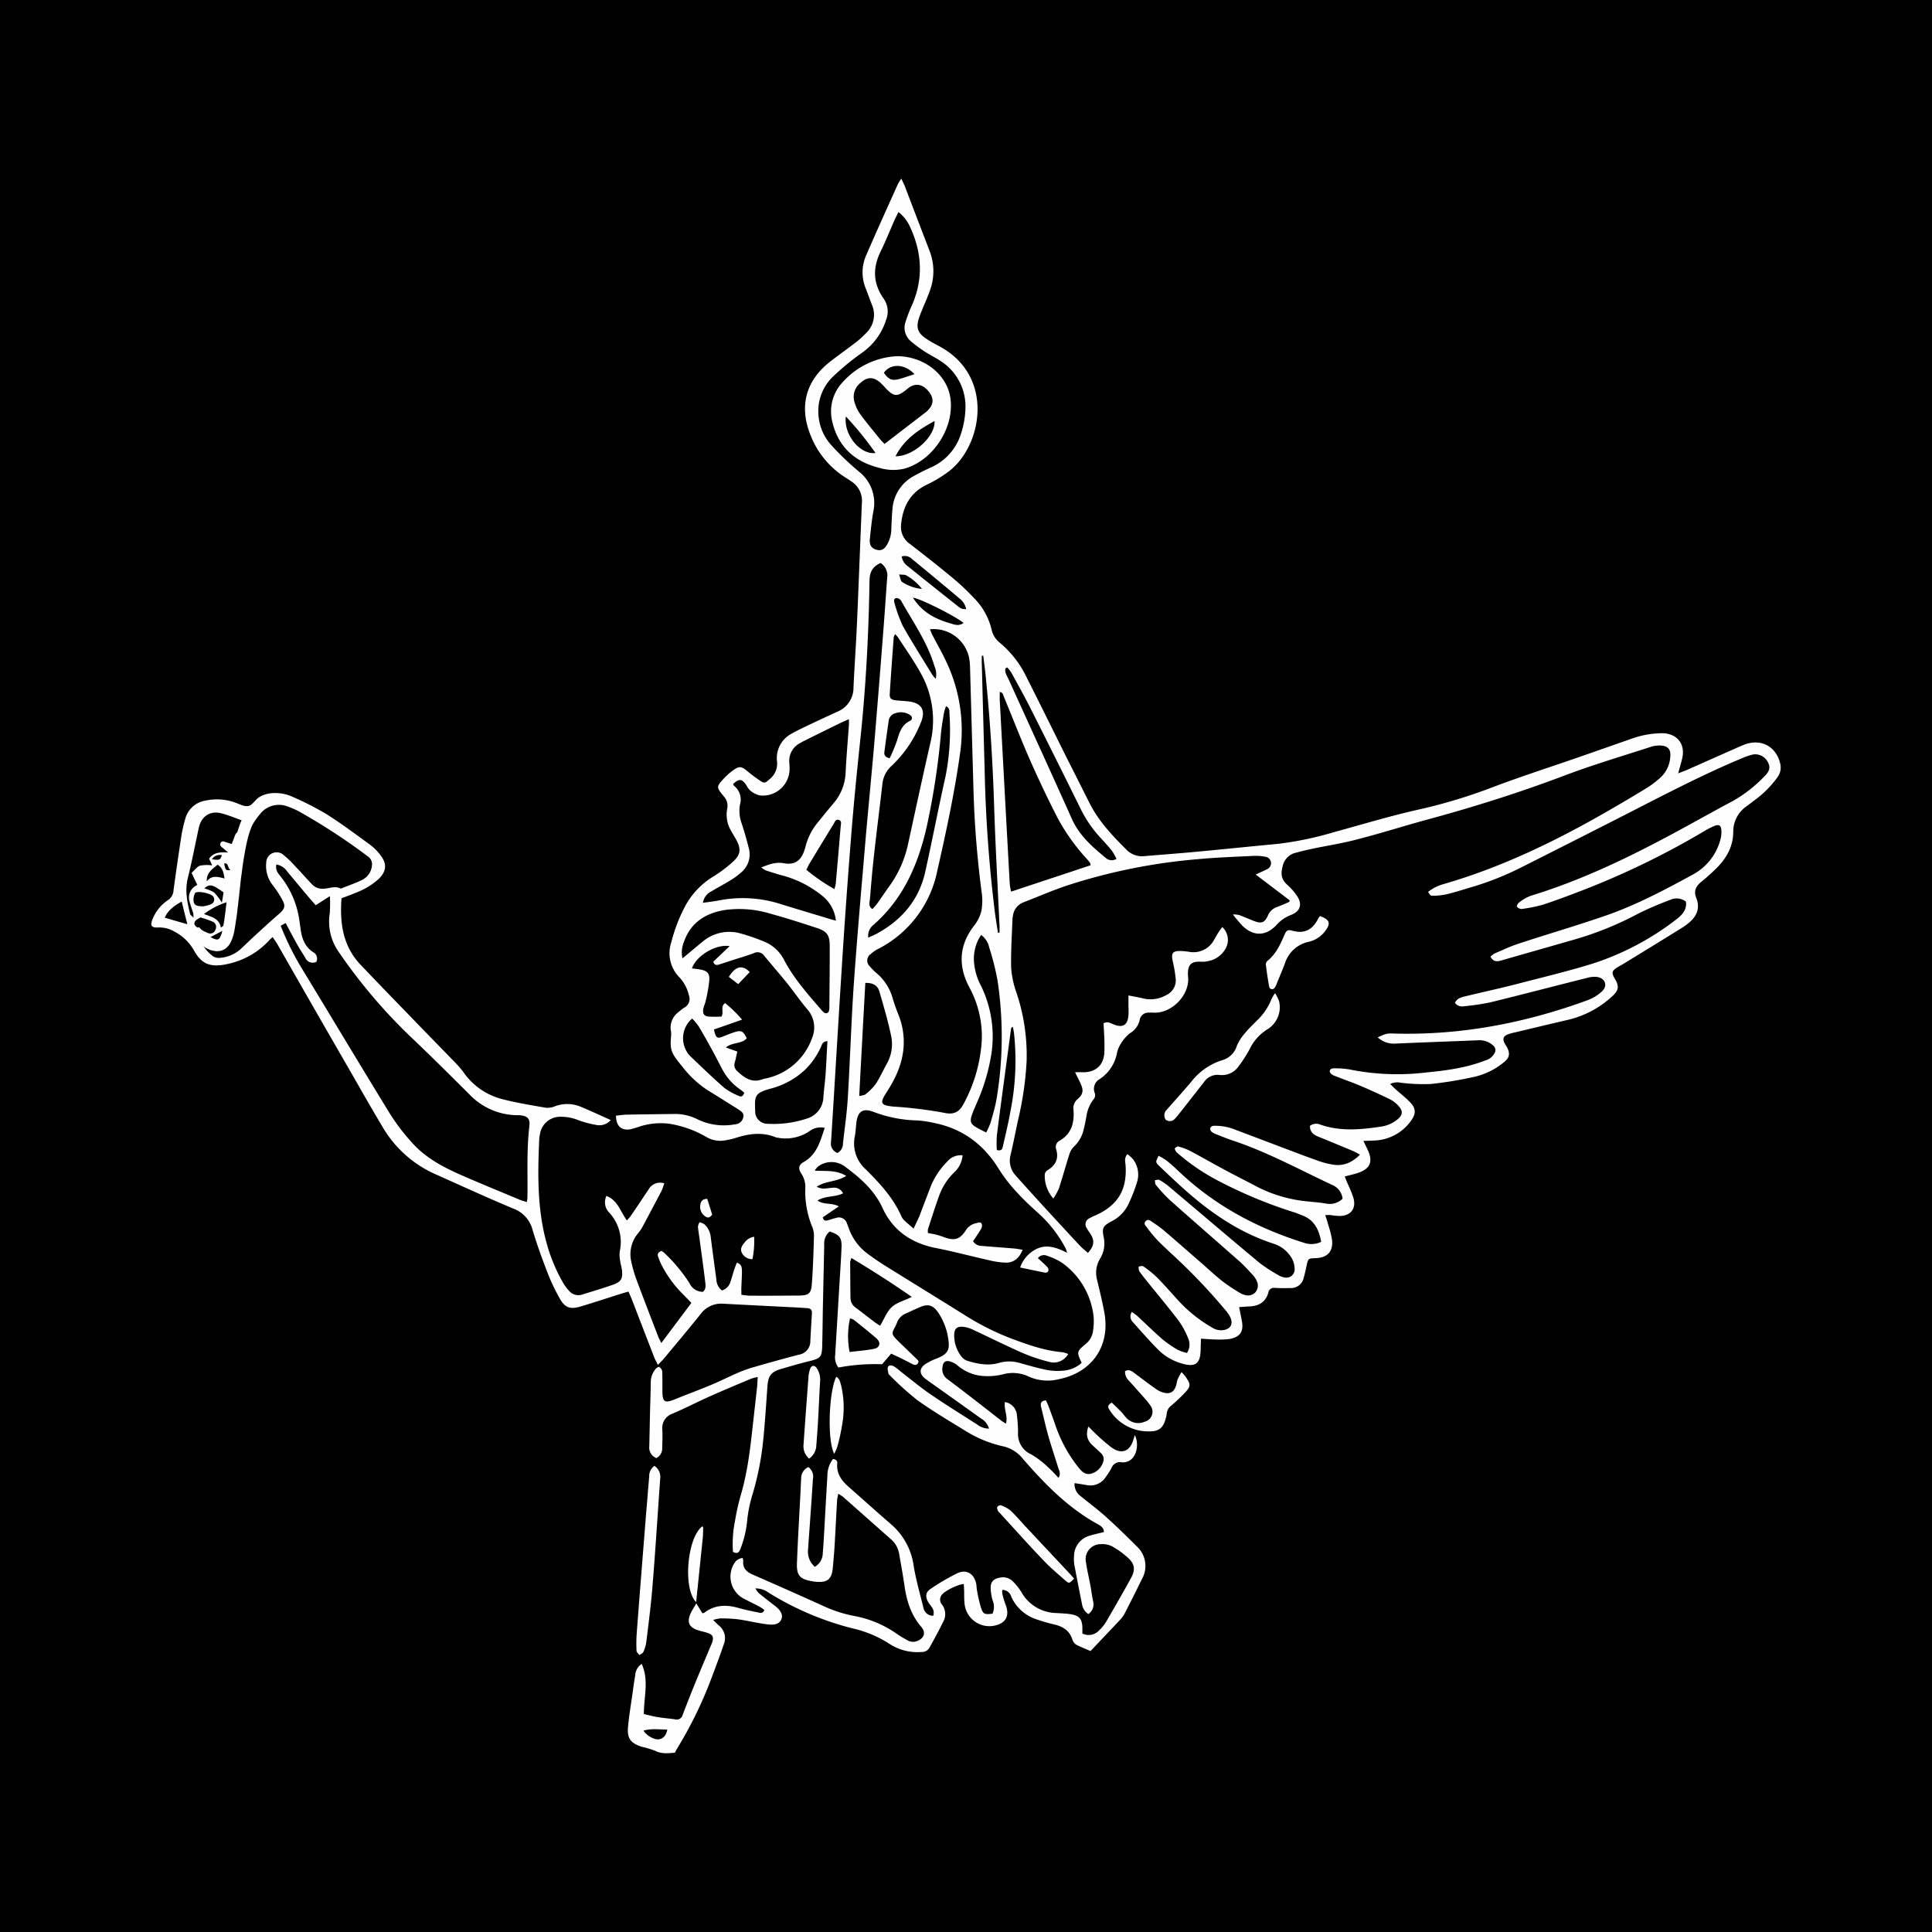 <svg xmlns="http://www.w3.org/2000/svg" width="512" height="512"><path data-name="Rechteck 1" d="M0 0h512v512H0z"/><path data-name="Pfad 1" d="M63.985 221.127c-1.408.569-1.438.629-.569 1.888.185-.659.36-1.198.569-1.888Zm-4.585 7.7c.39 1.948.449 2.008 2.367 1.589-1.677.659-.866-1.947-2.366-1.587Zm-3.236-1.108c2.008.269 2.187.209 2.637-1.079a2.426 2.426 0 0 0-2.637 1.08Zm-.9 20.887c1.109.479 1.828 1.348 2.967.81 1.288-.63 1.648-1.8 1.768-3.3-1.558.843-2.966 1.559-4.734 2.491Zm-1.139-13.186a11.359 11.359 0 0 1 2.608 1.079 15.854 15.854 0 0 1 2.068 2.727c.209-1.259.329-2.008.449-2.727-3.056-2.186-3.596-2.277-5.124-1.078Zm190.2-79.354a13.532 13.532 0 0 0-4.075-3.536c-.39-.3-1.019-.18-1.977-.3.329.929.389 1.709.778 1.978a11.49 11.49 0 0 0 5.279 1.859Zm-189.515 77.5c1.289-1.708 2.966-1.2 4.7-.75-.27-1.528-.449-2.817-1.858-3.656-1.398 1.197-2.986 2.126-2.837 4.404Zm115.735 225.057c.75 1.318 2.877 2.487 4.046 2.307 1.169-.15 1.978-1.049 2.248-2.577-2.093-.002-4.162-.332-6.289.268Zm-117.443-215.5c-.479.331-1.109.569-1.408 1.05-.449.628 0 1.258.569 1.587a16.187 16.187 0 0 0 2.847 1.5 1.454 1.454 0 0 0 2.008-.96 1.5 1.5 0 0 0-.809-2.067 28.315 28.315 0 0 0-3.202-1.11Zm.749-2.937a10.24 10.24 0 0 0 1.529-.359c.689-.21 1.378-.54 1.378-1.409.03-.839-.6-1.229-1.288-1.468a8.154 8.154 0 0 0-2.038-.509c-.6-.06-1.588-.09-1.738.24a3.7 3.7 0 0 0-.359 2.337c.214 1.078 1.266 1.138 2.521 1.168Zm-5.694-1.258c-2.128 1.168-3.656 2.368-4.5 4.255 2.1.63 3.956 1.169 5.993 1.738-.468-1.857-.949-3.746-1.487-5.993Zm10.369 6.892a5.865 5.865 0 0 0 2.428-6.982 20.218 20.218 0 0 0-6.893 3.386c2.04.78 4.051 1.17 4.47 3.596Zm196.827-80.732c-2.127-1.8-11.717-6.594-13.4-6.683 2.308 3.686 5.724 5.574 9.649 6.713 1.149.33 2.378.957 3.756-.03Zm-19.569 35.841a46.157 46.157 0 0 0 1.978-4.795c.6-2.1 1.229-4.046 3.386-5.094a.822.822 0 0 0 .18-1.438 4.351 4.351 0 0 0-4.015-.6 2.4 2.4 0 0 0-1.828 2.218c-.39 2.637-.75 5.3-1.109 7.971-.145.984.305 1.528 1.413 1.738Zm3.176-53.462a3.871 3.871 0 0 0 1.679 2.637q6.518 5.26 13.1 10.459a4.671 4.671 0 0 0 1.138.749 5.615 5.615 0 0 0 1.169.12 4.661 4.661 0 0 0-1.649-2.727q-6.337-5.35-12.766-10.609a2.649 2.649 0 0 0-2.665-.629Zm-13.814 210.822c2.218-.27 4.375-.42 6.5-.839 1.588-.33 1.858-1.708.6-2.787-1.948-1.678-3.956-3.3-5.964-4.885a3.4 3.4 0 0 0-1.019-.389 21.8 21.8 0 0 0-.112 8.9Zm22.835-178.4a5.292 5.292 0 0 0-.33-3.327c-1.888-6.353-5.694-11.747-8.9-17.441a1.551 1.551 0 0 0-1.2-.629c-.808.12-.629.869-.479 1.409a38.9 38.9 0 0 0 2.157 5.934c2.488 4.405 5.215 8.69 7.852 13.006a8.426 8.426 0 0 0 .905 1.051Zm16.182 124.875c1.439.36 1.5-.45 1.648-1.139.689-3 1.408-5.994 1.948-9.021a68.545 68.545 0 0 0 .989-20.558c-.06-.659-.209-1.288-.329-1.948-.36.209-.48.389-.48.569-1.259 9.35-2.547 18.729-3.746 28.08a29.91 29.91 0 0 0-.024 4.02Zm-43.033-69.135a12.755 12.755 0 0 0 .359-1.5c.45-5 .869-9.979 1.289-14.984.03-.659.419-1.588-.48-1.858-.868-.3-1.108.659-1.468 1.229-2.158 3.476-4.286 7.013-6.413 10.518-.24.42-.42.9-.72 1.469a50.285 50.285 0 0 0 7.438 5.129Zm-23.879 53.946c-.42-.33-.749-.629-1.109-.87a14.842 14.842 0 0 1-4.615-5.124c-.9-1.648-1.708-3.327-2.607-4.945-1.2-2.218-2.428-4.405-3.716-6.563a17.325 17.325 0 0 0-1.768-2.157 6.879 6.879 0 0 0-.63 9.859c3.027 2.906 6.054 5.813 9.2 8.571a18.215 18.215 0 0 0 3.836 2.1c.659.329 1.109-.004 1.409-.871Zm67.217-42.374a2.326 2.326 0 0 0 .42-.06c0-.779.03-1.528-.03-2.308-.48-10.458-1.079-20.947-1.408-31.406-.36-11.208-1.049-22.356-2.158-33.5-.179-2.068-.479-4.105-.719-6.173a1.731 1.731 0 0 1-.389.03c0 .629-.029 1.259 0 1.917q.36 13.981.749 27.96a370.143 370.143 0 0 0 2.787 38.658c.239 1.643.509 3.262.748 4.88ZM65.484 217.923c-2.427-.839-4.675-1.858-7.013-2.428-2.907-.689-5.154.959-5.783 3.866-.959 4.406-1.8 8.841-2.877 13.186-.87 3.356-.21 6.5.569 9.679.06.269.42.45.9.959a7.647 7.647 0 0 0-.06-1.138c-.329-1.079-.749-2.158-1.019-3.267a3.591 3.591 0 0 1 2.1-4.255c-.54-1.109-1.019-2.128-1.529-3.207.749-.659 1.378-1.589 2.248-1.917a10.175 10.175 0 0 1 3.207-.06c-.359-.809-.6-1.319-.809-1.8 1.2-1.648 2.877-1.768 5.064-1.618-.689-.57-1.019-.84-1.318-1.109-.45-.359-1.049-.719-.72-1.409.36-.689.959-.389 1.528-.179.39.119.81.24 1.438.448.27-.719.54-1.348.749-1.977.24-.659.51-1.229 1.259-1.319 1.283-.15 1.617-1.109 2.066-2.458ZM225.63 333.388a5.867 5.867 0 0 0-.33 1.079c.03 3.207.03 6.413.09 9.62a3.069 3.069 0 0 0 1.349 2.427c1.738 1.319 3.476 2.667 5.214 3.986.419.3.9.569 1.289.839 1.079-1.8 1.768-3.746 3.117-4.976 1.349-1.2 3.356-1.708 5.274-2.667-5.244-3.657-10.459-6.983-16.003-10.31Zm41.3-156.521c-.15.09-.33.179-.479.27-.24 1.168.479 2.067.9 3.026 5.574 12.287 11.208 24.573 16.722 36.89 1.948 4.345 5.364 7.342 8.9 10.249a2.362 2.362 0 0 0 2.907.3 14.922 14.922 0 0 0-1.228-2.158c-.959-1.2-2.008-2.337-3.056-3.476a31.817 31.817 0 0 1-5.125-7.432q-6.833-13.846-13.786-27.63c-1.5-2.907-3.087-5.784-4.675-8.661a11.474 11.474 0 0 0-1.084-1.38Zm-39.229 113.608c.78-.209 1.379-.209 1.708-.509a14.192 14.192 0 0 0 2.667-2.7c1.079-1.648 1.917-3.506 2.877-5.245a10.6 10.6 0 0 0 1.169-7.671c-.81-3.866-1.949-7.7-3.058-11.538-.479-1.678-1.678-2.368-3.746-2.338-.541 9.89-1.081 19.809-1.617 30.001Zm2.4-41.984c.779-.39 1.378-.6 1.948-.9 6.832-3.626 11.507-9.02 13.186-16.692 1.858-8.421 3.476-16.872 5.364-25.263a63.738 63.738 0 0 0 1.018-16.512c-.029-.66.15-1.408-.9-1.978a10.791 10.791 0 0 0-.569 1.858c-.3 1.768-.6 3.536-.779 5.334a197.478 197.478 0 0 1-3.866 25.143c-2.308 9.92-6.264 18.909-14.174 25.742a3.707 3.707 0 0 0-1.233 3.264Zm31.256 51.634a23.5 23.5 0 0 0 1.169-2.637c.569-2.039 1.2-4.106 1.558-6.173a100.056 100.056 0 0 0 .27-31.5 69.825 69.825 0 0 0-2.217-8.78 5.454 5.454 0 0 0-2.129-3.266 11.342 11.342 0 0 0-1.888 7.191 16.24 16.24 0 0 0 1.918 6.413 30.657 30.657 0 0 1 2.577 18.61 52.019 52.019 0 0 1-3.837 12.5c-.389.959-.839 1.887-1.168 2.846-.659 1.858-.42 2.548 1.259 3.507.715.416 1.464.776 2.483 1.286Zm-42.074-24.214c-1.259.09-1.409.809-1.678 1.438a19.818 19.818 0 0 1-4.255 6.143 21 21 0 0 1-9.23 5.034c-4.225 1.168-4.135 2.008-3.985 5.9a3.241 3.241 0 0 0 3.236 3.386 28.2 28.2 0 0 0 10.458-1.378 6.106 6.106 0 0 0 4.375-5.544c.12-2.008.419-3.986.569-5.964.205-2.935.328-5.872.504-9.018Zm-38.418-21.937c1.918-1.587 3.6-3 5.274-4.375a10.969 10.969 0 0 1 9.589-2.368 51.343 51.343 0 0 1 6.563 2.218 10.254 10.254 0 0 1 5.484 4.915c2.547 4.855 6.114 8.9 9.649 12.976a5.655 5.655 0 0 0 .929.959.8.8 0 0 0 1.348-.48 3.479 3.479 0 0 0 .09-.959c.03-5.423.12-10.818.09-16.212 0-2.817-.719-3.836-3.356-4.706-4.105-1.348-8.181-2.666-12.346-3.8a28.131 28.131 0 0 0-12.227-.959c-5.094.869-8.99 3.386-10.728 8.51a7.184 7.184 0 0 0-.365 4.282Zm56.339-85.916a4.376 4.376 0 0 0-.36.81c-.359 5-.749 10.009-1.049 15.013-.09 1.2.39 1.589 1.619 1.708 1.2.15 2.427.15 3.625.33 3.237.479 4.256 2.307 3.087 5.364a1.868 1.868 0 0 0-.15.359 31.856 31.856 0 0 1-7.642 11.269 7.443 7.443 0 0 0-2.487 4.854c-.719 6.263-1.528 12.527-2.217 18.79-.45 3.956-.779 7.941-1.109 11.927-.09.75-.45 1.649.659 2.428a12.414 12.414 0 0 0 1.2-1.349c1.169-1.619 2.278-3.3 3.447-4.915a29.364 29.364 0 0 0 4.8-10.879c1.947-8.93 3.865-17.861 5.9-26.761a25.579 25.579 0 0 0-2.757-19.03c-1.768-3.117-3.836-6.083-5.814-9.11a7.5 7.5 0 0 0-.755-.812Zm51.813 61.253a2.135 2.135 0 0 0-.119-.6c-.27-.36-.539-.719-.839-1.049a53.343 53.343 0 0 1-7.822-10.968q-3.821-7.462-7.222-15.164c-2.427-5.514-4.615-11.177-6.923-16.752-.24-.509-.24-1.258-1.139-1.408 0 .81-.03 1.5 0 2.218q1.3 24.274 2.637 48.577a17.427 17.427 0 0 0 .36 2.128c7.217-2.4 14.14-4.678 21.062-6.985Zm-67.1 76.238a2.682 2.682 0 0 0 1.468-2.457c.45-4.046 1.05-8.062 1.289-12.107.6-9.889.9-19.809 1.558-29.7.839-11.988 1.888-23.974 2.907-35.961.779-9.291 1.708-18.581 2.517-27.87.749-8.93 1.469-17.831 2.158-26.762.479-5.843.869-11.687 1.289-17.5a3.92 3.92 0 0 0-1.738-3.986c-2.1.929-2.907 2.367-2.937 4.705-.21 14.025-.959 28.05-2.427 41.985-.929 8.78-1.8 17.561-2.487 26.341q-1.393 17.531-2.487 35.032c-.958 15.1-1.828 30.208-2.787 45.281a2.66 2.66 0 0 0 1.674 2.995Zm-26.521-26.88c-.24.988-.39 1.917-.66 2.846a2.094 2.094 0 0 0 .57 2.277c1.888 1.8 3.866 3.267 6.713 2.248.539-.21 1.108-.24 1.678-.419a16.566 16.566 0 0 0 11.507-10.519 7.278 7.278 0 0 0-1.348-7.732c-1.829-2.157-3.417-4.5-5.184-6.712-2.038-2.518-4.136-4.915-6.173-7.4a2.119 2.119 0 0 0-2.728-.659c-1.738.659-3.536 1.169-5.3 1.738l-3.866 1.258c-.659.21-1.258.27-1.588-.72 1.379-1.318 2.787-2.667 4.346-4.135-3.626-.629-8.93 2.577-9.98 5.9.69.091 1.379.151 2.068.271 1.948.329 2.667.989 2.517 2.937a40.065 40.065 0 0 1-.929 5.3c-.15.749-.51 1.468-.66 2.217-.209 1.259.181 1.919 1.409 2.039a32.511 32.511 0 0 0 3.417 0c.72-1.259-.419-2.608.959-3.566a34.285 34.285 0 0 1 4.5 4.375c-2.7.959-5.094 1.8-7.462 2.606.54 2.4.81 2.518 2.728 1.739.868-.359 1.8-.72 2.7-1.019 1.828-.569 2.308-.329 3.266 1.619-1.349 1.558-3.716.959-5.544 2.427 1.149.421 2.022.72 3.041 1.081ZM52.511 247.563a10.591 10.591 0 0 0 4.045 5.933 3 3 0 0 0 1.858.33 9.172 9.172 0 0 0 5.394-2.338c1.109-1.049 2.219-2.127 3.357-3.176 2.218-2.039 4.435-4.106 6.743-6.083 1.588-1.378 1.858-2.128.809-3.926a26.1 26.1 0 0 0-2.547-3.865 8.135 8.135 0 0 1-1.618-5.784 2.755 2.755 0 0 1 4.255-2.337 25.744 25.744 0 0 1 3.476 3.3c1.528 1.558 2.937 3.237 4.465 4.795a3.662 3.662 0 0 0 2.787 1.11c1.559.03 3.117-.869 4.705-.06a.679.679 0 0 0 .39-.09c1.708-.69 3.476-1.289 5.155-2.1a4.732 4.732 0 0 0 2.787-3.926 2.447 2.447 0 0 0-1.019-2.338 163.2 163.2 0 0 0-18.252-11.933 20.534 20.534 0 0 0-3-1.318 6.341 6.341 0 0 0-7.432 2.037 21.633 21.633 0 0 0-4.975 11.538c-.6 4.645-.9 9.35-1.5 13.995a40.567 40.567 0 0 1-1.648 6.5 4.155 4.155 0 0 1-2.457 2.606 2.08 2.08 0 0 1-2.607-.39 32.59 32.59 0 0 0-3.174-2.484Zm185.59-191.377c-.42.839-.72 1.438-1.019 2.068-1.228 2.817-2.4 5.694-3.746 8.48-2.1 4.315-1.977 8.421.839 12.407a5.928 5.928 0 0 1 .689 5.514 16.85 16.85 0 0 1-6.473 8.871 66.275 66.275 0 0 0-7.462 6.114 12.63 12.63 0 0 0-4.016 10.458 13.2 13.2 0 0 0 3.507 8 76.165 76.165 0 0 0 7.1 6.8 10.569 10.569 0 0 1 3.926 10.638c-.449 2.4-.659 4.855-.929 7.282-.149 1.588.39 2.457 1.678 2.847 1.319.389 2.157-.03 2.967-1.469a8.455 8.455 0 0 0 1.049-4.255c.09-1.8.149-3.626.329-5.394a10.8 10.8 0 0 1 5.574-8.361c1.408-.808 2.847-1.5 4.315-2.188a14.474 14.474 0 0 0 8.211-8.96 23.746 23.746 0 0 0 1.2-6.443 14.313 14.313 0 0 0-6.8-13.066c-1.288-.839-2.7-1.528-3.985-2.367a37.507 37.507 0 0 1-3.566-2.637 4.685 4.685 0 0 1-1.5-5.244 35.773 35.773 0 0 1 1.738-4.5c3-6.952 2.607-13.785-.51-20.558a10.458 10.458 0 0 0-3.116-4.037Zm-16.572 187.807a9.7 9.7 0 0 0-3.776-6.713 28.1 28.1 0 0 0-10.788-5.364q-2.023-.584-4.046-1.259a7.033 7.033 0 0 1-1.169-.779c2.1-.839 3.865-1.5 5.993-1.108 2.907.539 4.615-.75 5.484-3.6.06-.18.12-.359.18-.569a16.3 16.3 0 0 1 3.446-6.8c1.378-1.708 2.757-3.417 4.165-5.064a13.259 13.259 0 0 0 3.087-8.152c.21-4.165.57-8.331.869-12.527.029-.389 0-.809 0-1.468-.869.389-1.529.659-2.158.958-3.116 1.529-6.233 3.057-9.35 4.616a11.576 11.576 0 0 0-1.349.719 5.269 5.269 0 0 0-2.937 5.244c.03.449.06.9.06 1.348a7.082 7.082 0 0 1-7.941 7.312 6.377 6.377 0 0 1-2.487-1.289 5.463 5.463 0 0 1-1.019-1.408c-1.168-1.738-1.888-1.8-3.507-.33.09.18.12.39.27.51a4.659 4.659 0 0 1 1.528 5.034 9.673 9.673 0 0 0 .48 4.945c.719 2.188 1.349 4.435 1.918 6.683a6.184 6.184 0 0 1-1.918 6.143 19.031 19.031 0 0 1-3.086 2.277c-1.588.989-3.266 1.828-4.855 2.818a4.054 4.054 0 0 0-2.338 3.086c1.469-.209 2.788-.36 4.076-.6a32.8 32.8 0 0 1 16.422.9c4.105 1.259 8.241 2.517 12.377 3.745.687.242 1.436.422 2.365.691Zm-81.9 74.559c.06-.6.15-.9.15-1.229.09-6.292-.24-12.616.51-18.91.24-2.037-.57-2.726-2.7-2.876h-.78a17.71 17.71 0 0 1-12.376-5.484c-5.244-5.214-10.489-10.458-15.853-15.522a142.775 142.775 0 0 1-18.7-22.085 14.027 14.027 0 0 1-2.488-10.459 36.883 36.883 0 0 0 .03-4.5c-1.408.9-2.548 1.649-3.746 2.4-.629-.69-1.139-1.259-1.648-1.859-1.978-2.338-3.956-4.734-5.934-7.1a4.28 4.28 0 0 0-2.847-1.828c-.33 1.438.419 2.308 1.139 3.207a23.758 23.758 0 0 1 4.885 11.208c.15.959.27 1.888.419 2.847.33 2.457 1.169 4.615 3.386 6.023a1.912 1.912 0 0 1 .75 2.517 2.151 2.151 0 0 1-2.937-1.109c-.659-1.109-1.378-2.158-2.008-3.3-1.079-1.918-2.1-3.836-3.177-5.873-.479.24-.9.479-1.319.719a73.469 73.469 0 0 0 5.724 11.507c7.761 12.768 15.433 25.594 23.224 38.3a54.127 54.127 0 0 0 5.725 7.521c3.686 4.226 8.57 6.744 13.6 8.931 5.094 2.217 10.219 4.314 15.314 6.443.483.18.962.3 1.651.511Zm106.8-151.786c.3.659.48 1.2.75 1.678 1.169 2.277 2.487 4.525 3.566 6.863a42.367 42.367 0 0 1 3.776 23.674c-1.468 10.729-3.746 21.307-6.143 31.856a29.828 29.828 0 0 1-15.733 20.677 8.226 8.226 0 0 0-1.888 1.318 2.064 2.064 0 0 0-.27 3.237 14.059 14.059 0 0 0 1.888 1.888 13.467 13.467 0 0 1 4.136 6.413c.45 1.528.989 3.056 1.589 4.555a19.132 19.132 0 0 1 1.348 8.69c-.329 4.376-2.127 8.182-4.465 11.807-1.918 2.938-1.648 3.507 1.828 3.836a112.829 112.829 0 0 1 13.4 1.649c2.577.569 4.046-.18 5.244-2.547a40.2 40.2 0 0 0 4.735-16.782 27.29 27.29 0 0 0-3.387-14.085c-2.967-5.694-2.607-11.118 1.409-16.272a9.944 9.944 0 0 0 1.888-3.925 15.845 15.845 0 0 0 0-5.186 265.631 265.631 0 0 1-2.128-27.12q-.45-16.047-.9-32.065a16.444 16.444 0 0 0-.27-2.7 9.607 9.607 0 0 0-10.374-7.459Zm-4.315 158.827c.629-1.378 1.109-2.277 1.5-3.236 1.019-2.637 2.007-5.273 3.026-7.912a19.754 19.754 0 0 1 4.345-6.562 4.648 4.648 0 0 1 4.105-1.708 6.85 6.85 0 0 1-2.068 4.375 16.407 16.407 0 0 0-4.105 6.232c-1.079 2.938-2.008 5.964-3 8.961a3.809 3.809 0 0 0 0 1.019c.749.15 1.5.27 2.248.45.749.209 1.469.449 2.217.719 2.637.928 4.016.508 5.574-1.889a4.141 4.141 0 0 1 2.757-1.887c.569-.15 1.229-.45 1.5.3a1.9 1.9 0 0 1-.3 1.349c-.659 1.109-1.378 2.128-2.037 3.117a2.591 2.591 0 0 0 2.278 1.258c2.876.241 5.753.45 8.66.69.659.06 1.348.21 2.187.33-.869 2.217-2.307 3.417-4.406 3.417a21.421 21.421 0 0 1-4.554-.659c-4.705-1.05-9.38-2.308-14.115-3.236-6.442-1.29-11.3-4.615-14.054-10.609-2.188-4.765-5.964-8-10.009-11a5.934 5.934 0 0 0-7.073.03 4.793 4.793 0 0 0-.869 1.079c2.877.21 5.634-.239 8.331 1.409-2.607 1.648-5.545 1.289-7.822 2.876a4.559 4.559 0 0 0 1.738.48c.839 0 1.648-.18 2.488-.209a2.578 2.578 0 0 1 2.757 1.468c-2.128 1.078-4.615.569-6.773 1.918 1.8 1.229 3.776.479 5.664 1.558-1.588 1.048-2.967 2.007-4.255 2.877.21.929.719.959 1.259.809.749-.179 1.469-.479 2.218-.629a2.209 2.209 0 0 1 2.937 1.5c.18.359.27.719.42 1.079a14.363 14.363 0 0 0 4.915 6.8c1.648 1.228 3.357 2.4 5.095 3.475 7.042 4.375 14.115 8.721 21.157 13.126a69.644 69.644 0 0 0 12.256 6.083c4.286 1.588 8.6 3.117 13.216 3.506a7 7 0 0 1 1.559.479 4.383 4.383 0 0 1-5.094 2.067 46.142 46.142 0 0 1-7.133-2.4c-4.464-1.977-8.84-4.164-13.275-6.233a7.6 7.6 0 0 0-2.578-.659c-1.468-.06-2.1.6-2.127 2.1a9.037 9.037 0 0 0 1.888 5.754 3.25 3.25 0 0 0 1.5 1.139c2.787.869 5.664 1.438 8.54.569a9.849 9.849 0 0 1 5.515.06c2.367.659 4.7 1.349 7.1 1.828a15.537 15.537 0 0 0 4.405.18 8.077 8.077 0 0 0 4.825-2.068c-1.348-2.937-1.348-2.937 1.139-5.064a5.1 5.1 0 0 0 1.828-3.087 16.764 16.764 0 0 0 .21-4.045 20.208 20.208 0 0 0-8.3-14.265 16.79 16.79 0 0 0-3.985-1.889 2.044 2.044 0 0 0-2.488.6c.929.87 1.8 1.619 2.577 2.458a1.142 1.142 0 0 1 .18.989.866.866 0 0 1-.779.419c-2.188-.419-4.346-.9-6.683-1.378a8.6 8.6 0 0 1 4.285-4.885c2.727-1.349 5.334-.45 8.152.988a8.954 8.954 0 0 0-.36-1.138 33.606 33.606 0 0 0-6.593-8.75c-2.1-1.918-4.226-3.807-6.114-5.9a40.438 40.438 0 0 1-4.975-6.354c-4.076-6.653-9.769-10.848-17.441-12.316a27.054 27.054 0 0 0-4.375-.629 34.327 34.327 0 0 1-11.478-2.277c-2.817-1.05-4.135-.091-4.495 2.875-.15 1.2-.18 2.428-.42 3.627a9.188 9.188 0 0 0 2.907 8.75c3.686 3.686 7.252 7.491 9.41 12.376a3.432 3.432 0 0 0 .75 1.108c.715.689 1.495 1.318 2.514 2.217Zm23.495 95.747a4.534 4.534 0 0 0 .03 1.109 22.464 22.464 0 0 0 .839 2.757c1.2 3.086.06 5.094-3.236 5.663a6.6 6.6 0 0 1-7.642-6.143c-.12-1.019-.06-2.038-.09-3.087-.03-.629-.06-1.258-.09-1.858-1.589.09-5.064 1.829-5.814 2.848a1.986 1.986 0 0 0-.03 2.516 4.169 4.169 0 0 1 .329 4.736c-1.108 2.308-2.367 4.555-3.6 6.8a2.281 2.281 0 0 1-2.1 1.108 13.446 13.446 0 0 1-8.451-2.127 30.369 30.369 0 0 0-9.74-4.105 78.41 78.41 0 0 1-22.3-9.47 5.664 5.664 0 0 0-3.536-1.139 7.161 7.161 0 0 0 .929 1.258c1.349 1.109 2.726 2.188 4.106 3.237 1.228.928 2.457 2.188 1.858 3.686-.6 1.528-2.428 1.528-3.9 1.318-2.547-.33-5.065-.959-7.612-1.318a39.175 39.175 0 0 0-4.615-.24 9.909 9.909 0 0 0-1.948.419c.659.659 1.049 1.049 1.469 1.438a4.267 4.267 0 0 1 1.408 4.854c-.929 2.7-1.888 5.335-2.907 8a109.755 109.755 0 0 1-9.229 19.3c-.3.479-.57.988-.9 1.588-1.738.12-3.476.39-5.214-.509a27.788 27.788 0 0 0-3.686-1.109c-2.817-.959-3.776-2.187-3.507-5.184.27-3.058.81-6.114 1.229-9.171.21-1.528.42-3.056.689-4.584a3.736 3.736 0 0 1 1.708-2.967c1.978 4.315.569 8.69.569 13.276 1.229.27 2.458.628 3.686.808 1.529.271 3.087.359 4.585.6a1.638 1.638 0 0 0 2.038-1.258c1.019-2.638 2.038-5.274 3.117-7.912 1.408-3.446 2.877-6.893 4.315-10.339a6.355 6.355 0 0 0 .419-1.048c.36-1.229.09-1.859-1.079-2.277-.868-.329-1.768-.48-2.607-.75-2.427-.719-3.116-2.1-2.128-4.375.36-.869.929-1.648 1.559-2.787.659 1.078 1.138 1.858 1.588 2.607.21-.031.389 0 .449-.06 2.907-2.248 6.054-2.248 9.38-1.26 1.588.45 3.237.78 4.885 1.109.569.12 1.288.42 1.738-.628a10.164 10.164 0 0 0-1.319-.9c-1.409-.748-2.877-1.438-4.286-2.187a6.6 6.6 0 0 1-2.367-9.291 2.875 2.875 0 0 1 2.217-1.408 2.7 2.7 0 0 1 .149.779c-.179 1.918.869 2.906 2.518 3.626q9.485 4.135 18.88 8.39a34.628 34.628 0 0 0 8.062 2.578 28.811 28.811 0 0 1 11.3 4.765c.9.629 1.858 1.168 2.817 1.708a2.951 2.951 0 0 0 2.608.12c1.768-.72 2.277-2.217 1.019-3.686-2.727-3.146-3.9-6.893-4.466-10.908-.419-2.848-.929-5.694-1.438-8.571a6.544 6.544 0 0 0-2.157-3.776c-4.257-3.746-8.481-7.522-12.738-11.267a13.617 13.617 0 0 0-1.228-.781c-.12.72-.27 1.229-.3 1.74-.24 3.985-.419 7.97-.659 11.956-.12 2.009-.3 3.986-.479 5.964-.3 2.967-1.349 3.865-4.285 3.686a9.493 9.493 0 0 1-.959-.119c-3.447-.54-4.406-1.5-4.256-4.946.24-6.353.63-12.735.959-19.089.03-1.078.09-2.186.15-3.266a3.244 3.244 0 0 1 1.918-3 3.173 3.173 0 0 1 1.2 3.207c-.179 2.937-.389 5.9-.6 8.87-.209 3.267-.479 6.534-.689 9.8a5.239 5.239 0 0 0 1.8 4.555 4.162 4.162 0 0 0 2.1-3.655c.18-1.919.27-3.837.39-5.785.269-4.885.54-9.769.839-14.653a7.263 7.263 0 0 1 1.468-4.465c.81.06 1.228.449 1.139 1.259-.209 2.637 1.169 4.5 3.058 6.143 3.716 3.267 7.4 6.594 11.147 9.83a17.736 17.736 0 0 1 6.054 11.088c.6 3.715 1.678 7.4 2.577 11.089a2.594 2.594 0 0 0 2.607 2.127 2.469 2.469 0 0 0-.48-2.4c-.269-.419-.6-.809-.869-1.258-.78-1.379-.689-2.547.57-3.416a57.352 57.352 0 0 1 7.162-4.2c2.427-1.139 4.435.12 5 2.789.12.568.09 1.168.209 1.736a37.13 37.13 0 0 0 1.019 4.465c.6 1.889.9 1.979 3.087 1.738a4.373 4.373 0 0 0 .059-3.476 13.114 13.114 0 0 1-.539-3.207c-.06-1.738.719-2.577 2.457-2.877a3.681 3.681 0 0 1 3.386.959 14.809 14.809 0 0 1 2.278 2.846 10.867 10.867 0 0 0 9.35 5.574c1.289.09 2.578.121 3.836.33 2.188.36 2.937 1.319 3 3.536v1.559a3.7 3.7 0 0 0 4.346-.75 10.492 10.492 0 0 0 1.948-2.367c2.277-3.9 4.525-7.822 6.682-11.748 1.079-2.038.869-3.536-.779-5.094a22.636 22.636 0 0 0-4.346-3.147 5.792 5.792 0 0 0-2.966-.569 3.969 3.969 0 0 0-3.926 4.855c.3 2.1.809 4.2 1.2 6.263.24 1.409.42 2.816.719 4.2a3.05 3.05 0 0 1-1.318 3.207 3.829 3.829 0 0 1-1.648-2.578q-1.079-5.3-2.068-10.608a9.913 9.913 0 0 1-.06-2.1 5.648 5.648 0 0 1 4.136-5.483c1.2-.389 2.488-.629 3.776-.959.03-1.108-.809-1.618-1.529-2.038-7.941-4.345-14.145-10.7-19.989-17.441a9.242 9.242 0 0 0-5.274-3.267 32.058 32.058 0 0 1-10.279-4.315c-4.166-2.547-8.391-5.064-12.377-7.911a79.217 79.217 0 0 1-7.282-6.564c-.149-.149-.33-.3-.359-.449-.09-.6-.36-1.349-.12-1.8.359-.629 1.2-.36 1.738-.029a16.931 16.931 0 0 1 1.678 1.317c2.577 1.979 5.094 4.106 7.822 5.964 4.016 2.756 8.181 5.334 12.316 7.971a5.183 5.183 0 0 0 3.207 1.14 4.421 4.421 0 0 0-2.1-2.667c-4.135-2.967-8.271-5.9-12.436-8.87-.839-.6-1.708-1.169-2.487-1.8-1.439-1.168-1.468-2.606.06-3.686a15.81 15.81 0 0 1 3.266-1.619c2.607-1.048 3.357-2.127 2.937-4.854a16.607 16.607 0 0 0-2.757-7.342c-1.408-1.949-2.667-2.277-4.854-1.318-1.349.569-2.7 1.229-4.045 1.827a4.256 4.256 0 0 0-2.038 2.458c-1.289 2.847-1.918 2.458.929 5.214 1.558 1.5 3.147 3.027 4.705 4.555a.77.77 0 0 1 .15.36c-.24.9-.809 1.048-1.588.659-.99-.51-1.948-.99-2.937-1.5-.869-.419-1.738-.81-2.727-1.289-.839.989-1.619 1.888-2.4 2.817a52.154 52.154 0 0 0-11.568.869 4.309 4.309 0 0 1-.868-3.327c.389-6.683.809-13.366 1.2-20.049.18-2.817.36-5.634.48-8.481.09-2.546-.509-3.326-3.147-4.195a4.13 4.13 0 0 0-1.438 3.536c-.12 5.543-.24 11.058-.359 16.6-.06 3.417-.09 6.833-.18 10.249-.09 2.877-.48 3.237-3.207 3.926-2.637.629-5.214 1.408-7.821 2.158-2.517.75-3.267 1.828-3.476 4.436-.36 4.943-.66 9.888-1.169 14.833a77.3 77.3 0 0 1-3.026 14.714 35.784 35.784 0 0 0-1.229 6.624 27.72 27.72 0 0 1-1.768 7.1c-.39.989-.9 1.318-1.948.719a30.127 30.127 0 0 1 .509-8.032 61.459 61.459 0 0 1 1.649-7.312c1.768-6.112 2.457-12.376 3.146-18.639q.539-4.81 1.079-9.62c.09-.809.09-1.648.18-2.727a13.628 13.628 0 0 0-1.768.45c-3.776 1.588-7.582 3.176-11.328 4.855-3.176 1.437-6.263 3.026-9.47 4.4a3.986 3.986 0 0 0-2.727 4.166c.09 1.619.03 3.236-.03 4.825a2.837 2.837 0 0 1-1.558 2.787 3 3 0 0 1-1.858-3.177c.06-2.847.12-5.664.18-8.51.059-2.757.18-5.545.21-8.3a5.433 5.433 0 0 1 1.228-3.566c.24-.33.869-.718 1.019-.6a1.7 1.7 0 0 1 .779 1.14c.09 1.738.03 3.477.06 5.214 0 2.967.569 3.327 3.326 2.218 3.147-1.289 6.353-2.458 9.5-3.776 2.248-.929 4.436-2.039 6.683-3.027a37.179 37.179 0 0 1 3.956-1.5c4.2-1.229 8.421-2.4 12.646-3.507a3.584 3.584 0 0 0 3.087-3.6c.12-2.457.269-4.884.42-7.342.09-1.019-.45-1.378-1.379-1.407-1.348-.09-2.7-.181-4.046-.24q-9.035-.45-18.13-.929a6.769 6.769 0 0 0-5.994 2.816c-3.147 3.925-6.383 7.762-9.59 11.627-.449.54-.959 1.019-1.678 1.769-.42-.84-.749-1.438-.989-2.038-1.948-5.035-3.9-10.1-5.844-15.134-.269-.719-.6-1.409-.959-2.248-.9.24-1.678.479-2.457.719-3.506 1.109-6.982 2.278-10.489 3.3-2.547.719-3.926.18-5.214-2.1a50.125 50.125 0 0 1-3.237-6.773c-1.469-3.775-2.847-7.581-4.016-11.478a8.178 8.178 0 0 0-5.184-5.693c-7.012-2.937-13.906-6.114-20.827-9.2a30.575 30.575 0 0 1-13.815-12.527c-2.877-4.8-5.634-9.679-8.421-14.534q-9.754-16.9-19.419-33.833c-.359-.6-.749-1.14-1.229-1.829-.359.33-.6.509-.809.749a20.732 20.732 0 0 1-11.028 6.353c-5.094 1.2-7.192-.359-8.99-3.536a12.6 12.6 0 0 0-5.214-5.035 7.844 7.844 0 0 0-4.256-1.079c-1.289.06-1.858-.181-1.858-.929a4.189 4.189 0 0 1 .389-1.408 10.986 10.986 0 0 1 3.986-4.885 3.339 3.339 0 0 0 1.529-2.7c.659-4.915 1.378-9.8 2.127-14.714a38.688 38.688 0 0 1 .959-4.105 6.6 6.6 0 0 1 5.244-4.855 14.271 14.271 0 0 1 7.612.36c1.289.39 2.667 1.259 3.836 1.049 1.079-.18 1.858-1.678 2.907-2.337a7.56 7.56 0 0 1 2.847-1.019 11.157 11.157 0 0 1 6.233 1.019 77.087 77.087 0 0 1 8.721 4.465c3.986 2.517 7.761 5.335 11.537 8.091a13.518 13.518 0 0 1 2.967 3.027c1.618 2.187 1.349 4.105-.569 6.023a19.013 19.013 0 0 1-5.9 3.626c-1.288.54-2.607 1.019-4.015 1.558-.479 6.533.33 12.646 5.064 17.621q6.248 6.563 12.586 13.066c4.285 4.465 8.631 8.871 12.916 13.306a22.623 22.623 0 0 1 1.738 2.068 17.806 17.806 0 0 0 10.069 7.1c3.835 1.018 7.792 1.647 11.717 2.336a5.216 5.216 0 0 0 2.428-.359 9.234 9.234 0 0 1 6.983.149c2.607 1.08 5.154 2.278 7.851 3.477a3.968 3.968 0 0 1-3.9 1.288 27.551 27.551 0 0 1-4.615-1.228 12.529 12.529 0 0 0-4.885-.929 5.4 5.4 0 0 0-5.365 4.675 7.563 7.563 0 0 0-.179 1.139c-.42 9.23-.569 18.43 1.888 27.45a44.235 44.235 0 0 0 4.585 11 12.372 12.372 0 0 0 1.529 1.977 3.178 3.178 0 0 0 3.386.87c2.7-.84 5.424-1.648 8.091-2.578 2.218-.778 2.7-1.618 2.428-3.956-.12-.838-.39-1.647-.479-2.457a7.775 7.775 0 0 1-.09-2.487 11.454 11.454 0 0 0-2.787-10.219 3.885 3.885 0 0 1-.75-4.435c3 1.139 3.686 4.135 5.425 6.5.39-.479.779-.839 1.079-1.288 1.559-2.277 3.087-4.585 4.645-6.893a3.5 3.5 0 0 1 4.2-1.648c-.3.75-.48 1.468-.809 2.128-1.708 3.236-3.417 6.473-5.155 9.709a13.718 13.718 0 0 1-1.139 1.558 8.629 8.629 0 0 0-1.678 7.282 35.7 35.7 0 0 0 1.319 4.646c1.888 5.064 3.836 10.1 5.784 15.163.18.509.48.99.869 1.829 2.756-3.687 5.334-7.1 7.971-10.639-.839-.869-1.529-1.588-2.248-2.307a30.587 30.587 0 0 1-5.754-7.941c-.33-.629-.539-1.318-.809-1.978-.27-.749.03-1.229.9-1.558a6.825 6.825 0 0 1 1.079.87 42.386 42.386 0 0 1 6.353 7.731 3.851 3.851 0 0 0 3.566 2.248c.839-.75.689-1.768.57-2.7-.42-3.565-.929-7.132-1.408-10.7-.15-1.288-.39-2.546-.51-3.835a3.2 3.2 0 0 1 .42-1.2 3.9 3.9 0 0 1 1.288.539 5.253 5.253 0 0 1 1.679 3.358c.479 3.775.989 7.551 1.5 11.3a3.838 3.838 0 0 0 1.469 2.878 3.307 3.307 0 0 0 2.277-2.368c.359-1.019.629-2.1.989-3.147.18-.568.42-1.138.659-1.827 1.318.33 1.348 1.289 1.379 2.158 0 1.409-.091 2.817-.15 4.225-.03.659 0 1.289 0 2.1a17.821 17.821 0 0 0 2.1.241c4.375.03 8.751 0 13.126-.03 2.607-.03 3.267-.509 3.446-3.087.33-4.285.449-8.6.569-12.915a6.8 6.8 0 0 0-.629-2.608 24.681 24.681 0 0 1-1.678-9.619 6.456 6.456 0 0 0-1.019-4.045c-.9-1.319-.779-2.338.6-3.117 3.536-2.008 4.375-5.514 5.574-9.05a4.939 4.939 0 0 0-4.076.9 11.273 11.273 0 0 1-8.69 1.648.378.378 0 0 1-.18-.03c-3.686-1.528-7.312-.959-10.938.239a19.578 19.578 0 0 1-2.278.511 7.165 7.165 0 0 1-5.184-.84 28.311 28.311 0 0 0-9.769-3.506 18.088 18.088 0 0 0-8 .75c-.72.24-1.468.479-2.218.659-2.458.54-3.985-.75-3.985-3.566.989-.09 1.978-.27 3-.27 4.315-.09 8.631-.12 12.946-.18a13.305 13.305 0 0 1 5.574 1.378 15.969 15.969 0 0 0 9.77 1.409 4.962 4.962 0 0 0 .958-.181 2.289 2.289 0 0 0 1.5-1.858c.18-.839-.359-1.289-.958-1.708-.419-.3-.869-.569-1.289-.839-2.366-1.468-4.7-2.967-7.072-4.405a27.138 27.138 0 0 1-6.863-6.354c-2.906-3.536-3.356-4.314-2.936-8.36a6.886 6.886 0 0 0-.12-1.349 5.064 5.064 0 0 1 1.919-4.615 13.683 13.683 0 0 1 1.678-1.289 2.653 2.653 0 0 0 1.2-3.327 10.4 10.4 0 0 0-2.517-4.735 9.075 9.075 0 0 1-2.128-9.29 43.344 43.344 0 0 1 3.836-9.859 20.775 20.775 0 0 1 7.312-7.552 34.978 34.978 0 0 0 5.214-3.926c2.068-1.918 2.158-3.386.809-5.874-.449-.779-.929-1.558-1.348-2.338a8.341 8.341 0 0 1-1.019-5.784 3.713 3.713 0 0 0-.929-3.356c-1.978-2.4-1.978-2.488.12-4.765a16.877 16.877 0 0 1 2.607-2.248c1.408-.959 1.978-.869 3.3.18a43.919 43.919 0 0 0 3.536 2.667c1.2.809 1.439.719 2.517-.27a5.229 5.229 0 0 0 2.068-4.675 7.32 7.32 0 0 1 3.866-7.462c1.708-.989 3.536-1.8 5.334-2.667 2.278-1.079 4.556-2.128 6.833-3.176a6.837 6.837 0 0 0 4.225-6.383c.24-5.514.659-11.058.9-16.572.48-10.759.869-21.487 1.319-32.246a6.1 6.1 0 0 0-2.757-5.783c-.688-.48-1.408-.929-2.1-1.379a23.218 23.218 0 0 1-8.721-10.819c-3.146-7.761-1.289-14.624 5.364-19.718 2.248-1.738 4.555-3.356 6.8-5.094a23.514 23.514 0 0 0 2.548-2.337 6.665 6.665 0 0 0 1.529-7.492c-.57-1.438-1.079-2.907-1.649-4.346a11.133 11.133 0 0 1 .09-8.66c2.727-6.323 5.573-12.587 8.391-18.849a11.632 11.632 0 0 1 .959-1.559c.36.809.659 1.348.9 1.918 2.187 5.783 4.405 11.538 6.623 17.321a14.8 14.8 0 0 1 .059 10.4c-.569 1.648-1.288 3.237-1.948 4.825-.24.6-.51 1.2-.719 1.8-1.2 3.207-.719 4.675 2.188 6.473.929.6 1.888 1.109 2.847 1.618 15.1 7.971 11.448 26.881 2.337 33.444a32.448 32.448 0 0 1-5.274 3.177c-4.615 2.127-6.624 5.874-7.073 10.668a5.472 5.472 0 0 0 2.367 5.184c3.926 3.027 7.822 6.083 11.628 9.26a64.653 64.653 0 0 1 5.844 5.6 17.551 17.551 0 0 1 4.135 7.791 6.125 6.125 0 0 0 2.037 3.387 26.861 26.861 0 0 1 7.132 9.05c3.716 7.342 7.343 14.744 11.029 22.116 1.948 3.836 3.866 7.7 5.814 11.537 2.457 4.855 6.173 8.721 9.979 12.5a5.83 5.83 0 0 0 4.824 1.439c4.765-.39 9.5-.749 14.265-1.2 6.982-.659 13.964-1.379 20.947-2.037a88.638 88.638 0 0 0 14.714-3.087c7.7-2.1 15.344-4.435 23.135-6.143a142.36 142.36 0 0 0 19.51-5.993c7.281-2.727 14.714-5.125 22.055-7.672 4.764-1.648 9.5-3.326 14.234-4.975a24.3 24.3 0 0 1 8.122-1.438c3.956.09 6.143 2.937 5.214 6.743-.27 1.168-.629 2.307-1.049 3.9 1.049-.419 1.739-.659 2.428-.959l13.576-6.023c.479-.21.958-.39 1.438-.6 4.525-1.768 8.631.449 9.649 5.214a4.381 4.381 0 0 1-.839 3.477 27.084 27.084 0 0 1-5.994 5.994c-.749.6-1.528 1.138-2.307 1.738a8.121 8.121 0 0 0-3.356 6.473c.03 4.2-1.918 7.4-4.795 10.159-1.2 1.169-2.457 2.278-3.746 3.327-1.408 1.168-1.978 2.427-1.258 4.225 1.019 2.548.24 4.676-1.768 6.413a16.391 16.391 0 0 1-2.188 1.589c-5.094 3.176-10.189 6.293-15.283 9.41-.51.3-1.019.57-1.528.869-1.678 1.08-1.768 1.469-.749 3.237 1.109 1.858.929 3-.66 4.435a25.943 25.943 0 0 1-11.387 6.233c-4.885 1.138-9.77 2.307-14.654 3.476a10.1 10.1 0 0 0-1.858.54c-1.049.449-1.259 1.108-.779 2.188a8.608 8.608 0 0 0 .6.988c1.019 1.829.809 3-.929 4.316a18.862 18.862 0 0 1-7.972 3.776 102.2 102.2 0 0 1-11.238 1.828 49.873 49.873 0 0 1-7.882-.33 4.251 4.251 0 0 0-2.847.33c.6.569 1.049 1.049 1.558 1.5 1.2 1.079 2.487 2.069 3.6 3.208 1.678 1.677 1.768 3.056.389 5a12.476 12.476 0 0 1-9.859 5.274c-.809.029-1.618.06-2.786.09.509 1.079.9 1.858 1.259 2.637 1.258 2.877.539 4.675-2.428 5.753-1.139.42-2.337.659-3.776 1.049.33.81.63 1.559.959 2.308a27.536 27.536 0 0 1 1.349 3.387c.779 2.816-.689 4.7-3.6 4.765a17.5 17.5 0 0 1-2.487-.24c-.36-.03-.749 0-1.379 0 .3.988.6 1.828.81 2.667a25.13 25.13 0 0 1 .989 3.926c.33 3.056-1.228 4.705-4.315 4.825-2.008.06-2.008.06-2.457 2.1-.209.989-.419 2.008-.719 3a3.418 3.418 0 0 1-3.656 2.818c-1.349.06-2.7.03-4.046-.03a1.458 1.458 0 0 0-1.679 1.2c-.719 2.637-2.637 3.655-5.214 3.715-.749.03-1.529.09-2.547.18.269 1.23.479 2.338.689 3.447.629 2.906-.33 4.466-3.236 5a23.6 23.6 0 0 1-3.836.119c-1.169-.028-2.308-.119-3.716-.208-.03 1.048-.09 2.007-.09 2.936-.09 3.747-1.409 4.706-5.034 3.626a14.458 14.458 0 0 1-6.264-3.685c-2.307-2.338-4.464-4.8-6.653-7.253a2.123 2.123 0 0 1-.3-2.7 12.049 12.049 0 0 1 1.349.959c2.277 2.1 4.466 4.256 6.8 6.294a29.482 29.482 0 0 0 4.105 2.816 11.577 11.577 0 0 0 2.367.78 3.961 3.961 0 0 0 .33-3.837 20.986 20.986 0 0 0-2.547-4.705c-2.727-3.6-5.634-7.042-8.451-10.548-.689-.869-1.378-1.708-1.978-2.607a2.65 2.65 0 0 1-.149-1.2c.389-.032.929-.241 1.2-.062a27.523 27.523 0 0 1 3.716 3c2.039 2.068 3.926 4.285 5.9 6.413a37.113 37.113 0 0 0 8.6 6.8 4.426 4.426 0 0 0 3.117.69c1.828-.359 2.518-1.528 1.8-3.267a7.851 7.851 0 0 0-1.26-1.917 154.692 154.692 0 0 0-14.534-15.194c-1.259-1.2-2.548-2.367-3.746-3.627a36.773 36.773 0 0 1-2.578-3.146c-.36-.479-.989-1.019-.389-1.678.659-.75 1.318-.121 1.858.238a34.879 34.879 0 0 1 3.416 2.548c3.267 2.786 6.5 5.664 9.769 8.48 1.828 1.618 3.626 3.3 5.544 4.795a50.623 50.623 0 0 0 4.5 2.967 4.253 4.253 0 0 0 1.259.509 2.678 2.678 0 0 0 2.817-.779 2.757 2.757 0 0 0 .3-2.936 5.632 5.632 0 0 0-1.049-1.588c-1.139-1.229-2.278-2.487-3.507-3.6-6.173-5.454-12.406-10.849-18.55-16.332a41.868 41.868 0 0 1-3.656-3.986c-.21-.271-.15-.809-.24-1.2.42-.029.929-.24 1.2-.06a14.734 14.734 0 0 1 2.547 1.738c8.031 6.772 16 13.575 24.064 20.288a45.992 45.992 0 0 0 5 3.236 4.192 4.192 0 0 0 1.438.539 2.186 2.186 0 0 0 2.787-2.336 5.973 5.973 0 0 0-1.439-3.716 8.4 8.4 0 0 0-3.9-2.788c-9.86-3.145-18.011-9.02-25.5-15.942-1.708-1.558-3.386-3.147-5.064-4.766-.989-.988-.959-1.018-.15-2.667a16.1 16.1 0 0 1 2.1 1.259c1.109.869 2.158 1.828 3.177 2.787 9.529 9.08 20.767 15.1 33.234 19a5.956 5.956 0 0 0 4.585-.239c-.569-3.176-1.8-5.784-5-7.012-.779-.3-1.528-.63-2.338-.869a121.973 121.973 0 0 1-20.617-8.661 54.541 54.541 0 0 1-10.009-6.893 3.079 3.079 0 0 1-.54-.539c-.15-.24-.36-.689-.24-.839.21-.24.66-.54.9-.45a14.92 14.92 0 0 1 3.057 1.139c3.026 1.588 5.964 3.3 8.99 4.915 3 1.618 6.054 3.146 9.05 4.735a37.03 37.03 0 0 0 13.305 3.776c1.588.179 3.207.269 4.795.569a4.9 4.9 0 0 0 4.315-1.289 4.428 4.428 0 0 0-2.608-3.6c-8.69-4.045-17.111-8.69-26.251-11.747-1.528-.51-3.026-1.109-4.525-1.708a4.484 4.484 0 0 1-1.349-.719 1.153 1.153 0 0 1-.33-.989 1.141 1.141 0 0 1 .839-.569 14.287 14.287 0 0 1 5.694.988c5.154 1.949 10.338 3.926 15.523 5.875 2.218.838 4.435 1.677 6.683 2.457a20.807 20.807 0 0 0 3.747.959c2.637.45 5-.419 7.192-2.636-.659-.36-1.229-.689-1.828-.96-3.087-1.289-6.173-2.577-9.29-3.834-1.289-.54-2.187-1.289-2.127-2.848a2.767 2.767 0 0 1 2.787-.3c5.3 1.829 10.668 1.319 16.033.51a8.771 8.771 0 0 0 4.375-1.918c1.348-1.108 1.5-2.188.329-3.477a7.741 7.741 0 0 0-2.247-1.8c-2.578-1.259-5.214-2.457-7.882-3.6-2.367-.989-4.8-1.827-7.192-2.787-.39-.18-.929-.63-.959-.989-.03-.719.629-.9 1.259-.868a22.283 22.283 0 0 1 4.016.3 63.73 63.73 0 0 0 20.378.78c5.3-.51 10.608-1.229 15.643-3.207a3.826 3.826 0 0 0 2.337-1.857 1.543 1.543 0 0 0-.329-2.068 5.359 5.359 0 0 0-4.076-1.379c-7.282.3-14.535.539-21.817.869a6.255 6.255 0 0 1-4.7-1.647 16.748 16.748 0 0 1 2.158-.9 6.826 6.826 0 0 1 1.918-.12c17.8.54 34.972-2.757 51.634-8.87a11.407 11.407 0 0 0 3.716-2.308c1.588-1.468.869-3.477-1.259-3.806a6.742 6.742 0 0 0-2.667.239c-8.541 2.128-17.082 4.375-25.622 6.473a61.719 61.719 0 0 1-7.072 1.049 2.316 2.316 0 0 1-2.338-.9c.51-1.2 1.618-1.468 2.727-1.738 4.435-1.079 8.9-2.038 13.336-3.176 6.773-1.769 13.605-3.386 20.318-5.455a72.8 72.8 0 0 0 22.116-11.627c1.408-1.08 2.7-2.248 2.757-4.2 0-.18-.03-.359-.059-.629a3.976 3.976 0 0 0-4.136-.48 89.672 89.672 0 0 0-8.51 3.656 86.105 86.105 0 0 1-17.531 7.043c-6.233 1.8-12.5 3.566-18.729 5.364-1.139.33-2.157.419-2.877-1.019a6.174 6.174 0 0 1 1.169-.87c2.067-.868 4.1-1.858 6.233-2.546 7.641-2.519 15.373-4.766 22.985-7.4 8.091-2.786 15.672-6.8 23.195-10.908a14.744 14.744 0 0 0 7.342-9.29 7.275 7.275 0 0 0 .269-2.278c-.059-1.528-.6-1.858-1.977-1.289a20.533 20.533 0 0 0-2.547 1.319 216.734 216.734 0 0 1-33.713 16.243c-3.027 1.138-6.023 2.277-9.08 3.266a40.221 40.221 0 0 1-5.664 1.139 1.706 1.706 0 0 1-1.229-.629c-.09-.12.24-.839.539-1.049a11.522 11.522 0 0 1 3.147-1.828c13.935-4.255 26.91-10.608 39.646-17.531 4.645-2.518 9.26-5.125 13.905-7.582a36.666 36.666 0 0 0 8.48-6.653c1.319-1.318 1.5-2.367.81-3.626a3.752 3.752 0 0 0-3.836-2.068 15.078 15.078 0 0 0-2.907.959c-10.578 4.405-20.737 9.74-30.926 14.954q-13.846 7.057-27.75 14.055a77.493 77.493 0 0 1-13.455 5.3c-2.1.629-4.166 1.289-6.293 1.8a18.392 18.392 0 0 1-3.626.39c-.6.03-.6-.06-1.259-1.018a11.162 11.162 0 0 1 4.076-2.068c16.063-4.645 30.927-11.987 45.311-20.378 2.936-1.708 5.873-3.446 8.78-5.244a23.653 23.653 0 0 0 3.506-2.7 8.163 8.163 0 0 0 2.517-5.513c.15-1.768-.539-2.727-2.337-2.877a7.27 7.27 0 0 0-3 .389c-7.612 2.458-15.254 4.736-22.715 7.552-11.867 4.5-23.945 8.3-36.2 11.628-6.652 1.8-13.215 3.926-19.867 5.574-4.945 1.229-10.01 1.828-14.924 3.207a4.6 4.6 0 0 0-3.686 3.626c-.569 2.038-.359 3.536 1.259 4.945a15.246 15.246 0 0 1 2.427 2.757c1.618 2.217 1.079 4.255-1.5 5.214a9.893 9.893 0 0 0-3.9 2.727c-2.727 2.876-5.933 2.966-8.84.238a36.529 36.529 0 0 1-2.637-3.115 7.936 7.936 0 0 1 1.648.15c1.259.48 2.518 1.019 3.776 1.528 2.187.868 3 .569 3.926-1.528a3.961 3.961 0 0 1 2.367-2.128c1.079-.39 2.128-.869 3.177-1.318.06-.029.06-.12.18-.419-2.907-2.218-5.9-4.466-9.02-6.863 1.139-.54 2.038-.9 2.877-1.349a1.76 1.76 0 0 0 1.168-1.828 1.722 1.722 0 0 0-1.529-1.528 13.359 13.359 0 0 0-2.877-.24c-4.945.24-9.919.419-14.834.869a152.856 152.856 0 0 0-34.582 6.923c-3.956 1.289-7.792 3-11.718 4.5a4.383 4.383 0 0 0-2.846 3.6 6.5 6.5 0 0 0-.12.75c-.15 4.314-.449 8.63-.359 12.916a23.956 23.956 0 0 0 1.379 6.593 52.342 52.342 0 0 1 2.727 18.22 86.75 86.75 0 0 1-2.278 15.673c-.659 3.057-1.258 6.173-1.978 9.23a5.774 5.774 0 0 0 1.318 5.394c2.4 2.7 4.825 5.363 7.252 8.031q4.9 5.349 9.83 10.638c.658.69 1.408 1.26 2.1 1.89 1.619-1.8 1.8-3.147.78-4.855-.33-.569-.75-1.079-1.049-1.648a1.754 1.754 0 0 1 .779-2.728 12.332 12.332 0 0 1 1.559-.749c5.874-2.668 8.331-6.743 7.912-13.216-.06-.93-.449-1.918.48-2.967a8.138 8.138 0 0 1 1.5 1.348 6.684 6.684 0 0 1 1.108 5.875 41.792 41.792 0 0 1-2.457 6.263 9.784 9.784 0 0 1-4.5 4.375c-2.188 1.229-2.427 1.738-1.917 4.225a7.707 7.707 0 0 1-.959 5.574 7.209 7.209 0 0 0-.839 5.544c.719 3 1.468 5.994 2.007 9.05 1.469 8.721-3.416 15.642-12.136 17.381a12.22 12.22 0 0 1-8.122-.779 9.8 9.8 0 0 0-6.593-.54 16.585 16.585 0 0 1-6.323.359 11.967 11.967 0 0 1-5.724-2.636 5.346 5.346 0 0 0-2.158-1.14c-1.139-.27-1.708.21-1.858 1.35a3.194 3.194 0 0 0 1.259 3.355c4.854 3.627 9.619 7.372 14.385 11.088.3.209.629.389 1.139.719.569-2.039-.6-3.865-.27-5.724a3.782 3.782 0 0 1 3.177 3.446 39.683 39.683 0 0 1 .3 4.615 5.884 5.884 0 0 0 3.566 5.844 23.5 23.5 0 0 1 4.285 3.266 38.4 38.4 0 0 1 2.877 2.937 2.233 2.233 0 0 0 .06-2.248c-.869-2.877-1.858-5.724-2.7-8.661-.749-2.637-1.348-5.335-2.007-8.032-.18-.868.06-1.527 1.288-1.617a12.122 12.122 0 0 1 .6 1.258c.689 1.858 1.408 3.747 2.038 5.634a36.871 36.871 0 0 0 5.933 10.789c.84 1.079 1.8 2.128 3.357 1.768a4.612 4.612 0 0 0 3.236-3.057 2.139 2.139 0 0 0-.629-2.458c-.779-.778-1.618-1.5-2.4-2.247-1.229-1.259-1.558-2.7-.869-4.765.629.629 1.049 1.079 1.468 1.468a49.734 49.734 0 0 0 4.645 4.076c2.7 1.948 4.915 1.079 5.844-2.1.09-.36.21-.688.359-1.169 1.079 2.188.6 5.3-1.108 6.563a3.415 3.415 0 0 1-2.308.659 2.383 2.383 0 0 0-2.757 1.5 20.855 20.855 0 0 1-1.559 2.427 4.792 4.792 0 0 1-5.034 2.1c-1.019-.18-2.038-.33-3.207-.51a3.9 3.9 0 0 0 1.648 3.476c2.247 1.829 4.585 3.567 6.743 5.515 2.757 2.487 5.424 5.094 8.061 7.731a7.02 7.02 0 0 1 1.408 8.691c-1.468 3-2.967 5.994-4.495 8.96a7.8 7.8 0 0 1-1.2 1.737c-2.607 2.788-5.214 5.515-7.941 8.392-1.349-.6-2.637-1.08-3.866-1.738a2.691 2.691 0 0 1-.959-1.379c-.749-2.277-2.428-3.356-4.644-3.895a47.691 47.691 0 0 1-4.975-1.439 11.112 11.112 0 0 1-6.563-5.964 2.438 2.438 0 0 0-2.379-1.793Z" fill="#fefefe" fill-rule="evenodd"/><path data-name="Pfad 2" d="M279.153 317.621a9.078 9.078 0 0 1-2.278-6.442 1.578 1.578 0 0 1 .72-1.049c2.156-1.289 3.027-3.057 2.307-5.544a1.868 1.868 0 0 1 .93-2.307c3.179-1.829 3.9-4.8 3.656-8.122a3.114 3.114 0 0 1 1.079-2.878c1.5-1.288 1.619-2.308.81-4.1-.45-.989-.959-1.947-1.468-3.026.747 0 1.317-.03 1.856 0 3.447.118 5.7-1.738 5.9-5.185a56.992 56.992 0 0 0-.121-5.993c-.029-.6-.06-1.23-.088-1.8 1.139-.6 1.918.031 2.726.331 2.368.929 3.657.181 3.866-2.428.089-.929 0-1.918 0-2.878v-2.4c1.527.3 2.759.511 3.984.81a8.245 8.245 0 0 0 5.965-.868 4.3 4.3 0 0 0 2.577-4.376 36.494 36.494 0 0 0-.809-4.734c-.42-2.038 0-2.639 2.038-2.607a19.155 19.155 0 0 1 2.3.21 6.181 6.181 0 0 0 6.565-3.027c.418-.658.749-1.379 1.168-2.007.33-.54.72-1.02 1.079-1.528a4.655 4.655 0 0 1 .75 5.934 6.615 6.615 0 0 1-4.468 3.085 6.722 6.722 0 0 1-1.736.18c-2.548-.149-3.927.48-3.6 4.046.448 4.765-4.347 9.71-9.142 9.441-.447 0-.9-.031-1.348 0a2.306 2.306 0 0 0-2.339 1.918 5.392 5.392 0 0 1-2.636 3.565 11.073 11.073 0 0 0-2.548 3.057 7.073 7.073 0 0 0-.868 2.338 10.634 10.634 0 0 1-4.524 6.713 2.971 2.971 0 0 0-1.35 3.686 1.678 1.678 0 0 1-.361 1.769 9.677 9.677 0 0 0-1.827 4.374c-.209 1.229-.449 2.429-.747 3.6a8.853 8.853 0 0 1-2.549 4.465 4.834 4.834 0 0 0-1.229 2.067c-.957 3-1.8 6.024-2.757 9.021a18.355 18.355 0 0 1-1.483 2.689Z" fill="#fefefe" fill-rule="evenodd"/><path data-name="Pfad 3" d="M173.427 388.468a3.486 3.486 0 0 1 1.529 3.418c-.659 9.262-1.229 18.518-1.979 27.75-.39 5.125-1.049 10.249-1.679 15.345a9.657 9.657 0 0 1-.779 2.755c-.148.388-.719.6-1.078.869-.27-.389-.748-.751-.748-1.139a36.557 36.557 0 0 1 .06-4.822c.778-10.343 1.618-20.68 2.427-30.987.3-3.477.569-6.954.869-10.4a3.273 3.273 0 0 1 1.378-2.789Z" fill="#fefefe" fill-rule="evenodd"/><path data-name="Pfad 4" d="M337.921 263.202a12.875 12.875 0 0 1 1.019 2.009 6.877 6.877 0 0 1-2.848 7.432 12.766 12.766 0 0 0-4.976 5.484 34.02 34.02 0 0 1-2.815 4.376 5.374 5.374 0 0 1-5.154 2.366 4.349 4.349 0 0 0-4.136 1.978q-3.283 4.181-6.563 8.362a14.518 14.518 0 0 1-1.257 1.438 1.736 1.736 0 0 1-2.279.062 2.08 2.08 0 0 1 .03-2.339c.06-.061.09-.089.149-.152 2.188-2.485 4.434-4.972 6.593-7.52a16.782 16.782 0 0 1 8.062-5.694 5.65 5.65 0 0 0 4.017-3.8 12.011 12.011 0 0 1 2.157-3.388c.959-1.2 2.1-2.248 3.175-3.355a15.732 15.732 0 0 0 3.866-5.7 8.454 8.454 0 0 1 .96-1.559Z" fill="#fefefe" fill-rule="evenodd"/><path data-name="Pfad 5" d="M294.645 371.715c.808.78 1.619 1.558 2.428 2.368.568.6 1.049 1.318 1.647 1.887a4.271 4.271 0 0 0 4.676.78 2.712 2.712 0 0 0 1.408-4.347 17.056 17.056 0 0 0-1.438-1.8c-1.35-1.557-2.729-3.083-4.105-4.612a3.334 3.334 0 0 1-1.11-2.607c1.08-.63 1.857.027 2.609.6 1.857 1.378 3.687 2.788 5.573 4.105a6.137 6.137 0 0 0 2.1.989c1.677.42 2.7-.21 3.236-1.857.18-.57.21-1.17.419-1.681a20.047 20.047 0 0 1 1.02-1.915 11.936 11.936 0 0 1 .959 1.048c1.616 2.277 1.587 2.727-.391 4.765a44.134 44.134 0 0 1-3.236 3.025 3.048 3.048 0 0 0-1.259 2.277 4.84 4.84 0 0 1-.24 1.11c-.63 2.576-1.888 3.565-4.525 3.478a12.068 12.068 0 0 1-10.367-5.665c-.453-.692-.662-1.292.596-1.948Z" fill="#fefefe" fill-rule="evenodd"/><path data-name="Pfad 6" d="M349.814 242.763c2.548.931 2.906 1.917 1.47 3.836a7.477 7.477 0 0 1-4.376 2.967 8.42 8.42 0 0 0-6.352 5.634c-.662 1.8-1.439 3.566-2.159 5.364a4.967 4.967 0 0 1-.6 1.2.775.775 0 0 1-1.438-.268c-.39-1.979-.659-3.957-.9-5.937a1.3 1.3 0 0 1 .478-.957c2.13-1.737 3.268-4.106 4.317-6.533.627-1.528.928-1.768 2.277-1.408 3.236.9 5.363-.359 6.8-3.208a3.625 3.625 0 0 1 .483-.69Z" fill="#fefefe" fill-rule="evenodd"/><path data-name="Pfad 7" d="M214.423 386.549a4.358 4.358 0 0 1-1.469-3.834c.418-6.025.869-12.051 1.318-18.072a7.9 7.9 0 0 1 .42-1.857c.33-.961 1.109-1.082 1.707-.271a5.46 5.46 0 0 1 .928 3.656c-.209 3.656-.359 7.313-.568 10.967-.119 1.92-.271 3.867-.418 5.783a4.452 4.452 0 0 1-1.918 3.628Z" fill="#fefefe" fill-rule="evenodd"/><path data-name="Pfad 8" d="M284.636 418.348c-1.259 1.316-1.317 1.379-2.4.42-1.977-1.738-4.017-3.445-5.812-5.363-3.9-4.076-7.673-8.3-11.478-12.467a1.941 1.941 0 0 1-.511-.6c-.118-.3-.27-.781-.149-.988a1.063 1.063 0 0 1 .96-.422 8.6 8.6 0 0 1 2.485 1.32c1.409 1.318 2.667 2.787 3.958 4.2 3.866 4.135 7.73 8.242 11.6 12.377.447.471.838.95 1.347 1.523Z" fill="#fefefe" fill-rule="evenodd"/><path data-name="Pfad 9" d="M221.077 385.26c-1.892-3.538-1.438-16.362.538-20.409.841.448.988 1.259 1.228 2.038a25.609 25.609 0 0 1 .481 9.771 55.952 55.952 0 0 1-1.38 6.591 11.352 11.352 0 0 1-.867 2.009Z" fill="#fefefe" fill-rule="evenodd"/><path data-name="Pfad 10" d="M184.484 424.575c-3.566-3.534-2.368-17.02 1.586-20.046.062.03.121.03.183.06a.254.254 0 0 1 .089.152c-.03.9 0 1.8-.089 2.664-.57 5.665-1.171 11.329-1.769 17.17Z" fill="#fefefe" fill-rule="evenodd"/><path data-name="Pfad 11" d="M199.409 333.687a3 3 0 0 1-2.877-1.83c-.421-1.049.209-1.856.809-2.605a3.877 3.877 0 0 1 2.518-1.5 24.57 24.57 0 0 1-.45 5.935Z" fill="#fefefe" fill-rule="evenodd"/><path data-name="Pfad 12" d="M188.738 321.876c-.539.749-1.048.988-1.736.538a3.009 3.009 0 0 1-1.438-2.937c.118-.957.45-1.766 1.858-1.766.449 1.408.897 2.816 1.316 4.165Z" fill="#fefefe" fill-rule="evenodd"/><path data-name="Pfad 13" d="M242.353 99.159c-2.638-2.817-6.354-2.876-8.121-.359 1.288 1.768 2.1 2.158 4.074 1.647 1.29-.359 2.548-.808 4.047-1.288Zm-18.189 11.208c-.659 4.795 3.807 10.219 7.852 9.68a87.981 87.981 0 0 0-7.853-9.68Zm13.156 10.549c4.766.061 10.608-5.3 10.338-9.35-4.166 2.308-7.972 4.732-10.339 9.35Zm-2.908-3.267c3.806-2.937 7.432-5.725 11.029-8.481a4.915 4.915 0 0 0 .687-.688c1.381-1.559 1.32-3.116-.089-4.825-1.5-1.768-3.207-2.157-4.944-1.079-.359.24-.718.54-1.049.81-2.277 1.8-3.206 1.709-5.244-.419-.479-.54-.959-1.049-1.469-1.528-1.828-1.618-3.507-1.618-5.3.029a4.7 4.7 0 0 0-1.647 4.855 10.551 10.551 0 0 0 1.59 3.446c1.618 2.218 3.416 4.345 5.124 6.472.353.449.77.839 1.311 1.408Zm3.206-23.251c7.222-.029 13.215 4.795 14.2 10.818 1.318 7.911-4.494 16.9-12.227 19a12.93 12.93 0 0 1-6.5-.21c-6.444-1.588-10.85-5.424-12.468-12.017a11.287 11.287 0 0 1 2.608-10.609 20.67 20.67 0 0 1 14.387-6.982Z" fill="#fefefe" fill-rule="evenodd"/><path data-name="Pfad 14" d="M195.632 260.805c-.9-.719-1.707-1.321-2.487-1.918 1.738-2.848 3.566-3.3 5.545-1.291-.958 1.021-1.945 2.07-3.058 3.209Z" fill="#fefefe" fill-rule="evenodd"/><path data-name="Pfad 45" d="m58.533 247.917 2.906 1.108-.27.631-.3.539-.39.51-.419.448-.48.361-.539.27-.54.18-.569.089-.54.03-.509-.062-.509-.088-.48-.121-.449-.177-.45-.212-.419-.209-.42-.239-.389-.271-.39-.24-.359-.27-.36-.27-.33-.27-.3-.269-.269-.272-.27-.239-.27-.237-.21-.212-.18-.209-.149-.149-.15-.151-.09-.089-.06-.089-.03-.03 2.337-2.039.06.061.06.061.12.119.12.148.18.151.18.209.209.181.24.209.239.24.24.211.269.238.3.211.3.208.27.212.3.178.3.182.27.15.27.117.27.092.24.06.179.061h.331l.09-.031.09-.029.09-.031.09-.06.12-.119.15-.18.12-.271.151-.33Zm6.892-32.934 2.427 1.948-.329.449-.33.569-.33.659-.3.75-.3.811-.3.9-.269.96-.24 1.02-.24 1.079-.21 1.107-.21 1.14-.21 1.2-.179 1.2-.18 1.228-.15 1.26-.18 1.228-.149 1.26-.12 1.259-.15 1.229-.12 1.229-.15 1.2-.12 1.17-.15 1.14-.12 1.108-.15 1.05-.149 1.02-.151.957-.149.929-.15.84-.18.779-.21.72-.24.657-2.906-1.108.179-.448.15-.6.15-.659.15-.749.15-.839.149-.931.12-.957.15-1.051.12-1.078.15-1.139.12-1.17.12-1.2.149-1.2.12-1.258.15-1.261.15-1.258.18-1.259.15-1.289.18-1.259.209-1.229.18-1.229.24-1.2.209-1.2.27-1.138.27-1.079.3-1.077.33-.991.33-.959.39-.9.419-.839.45-.779Z" fill="#fefefe"/></svg>